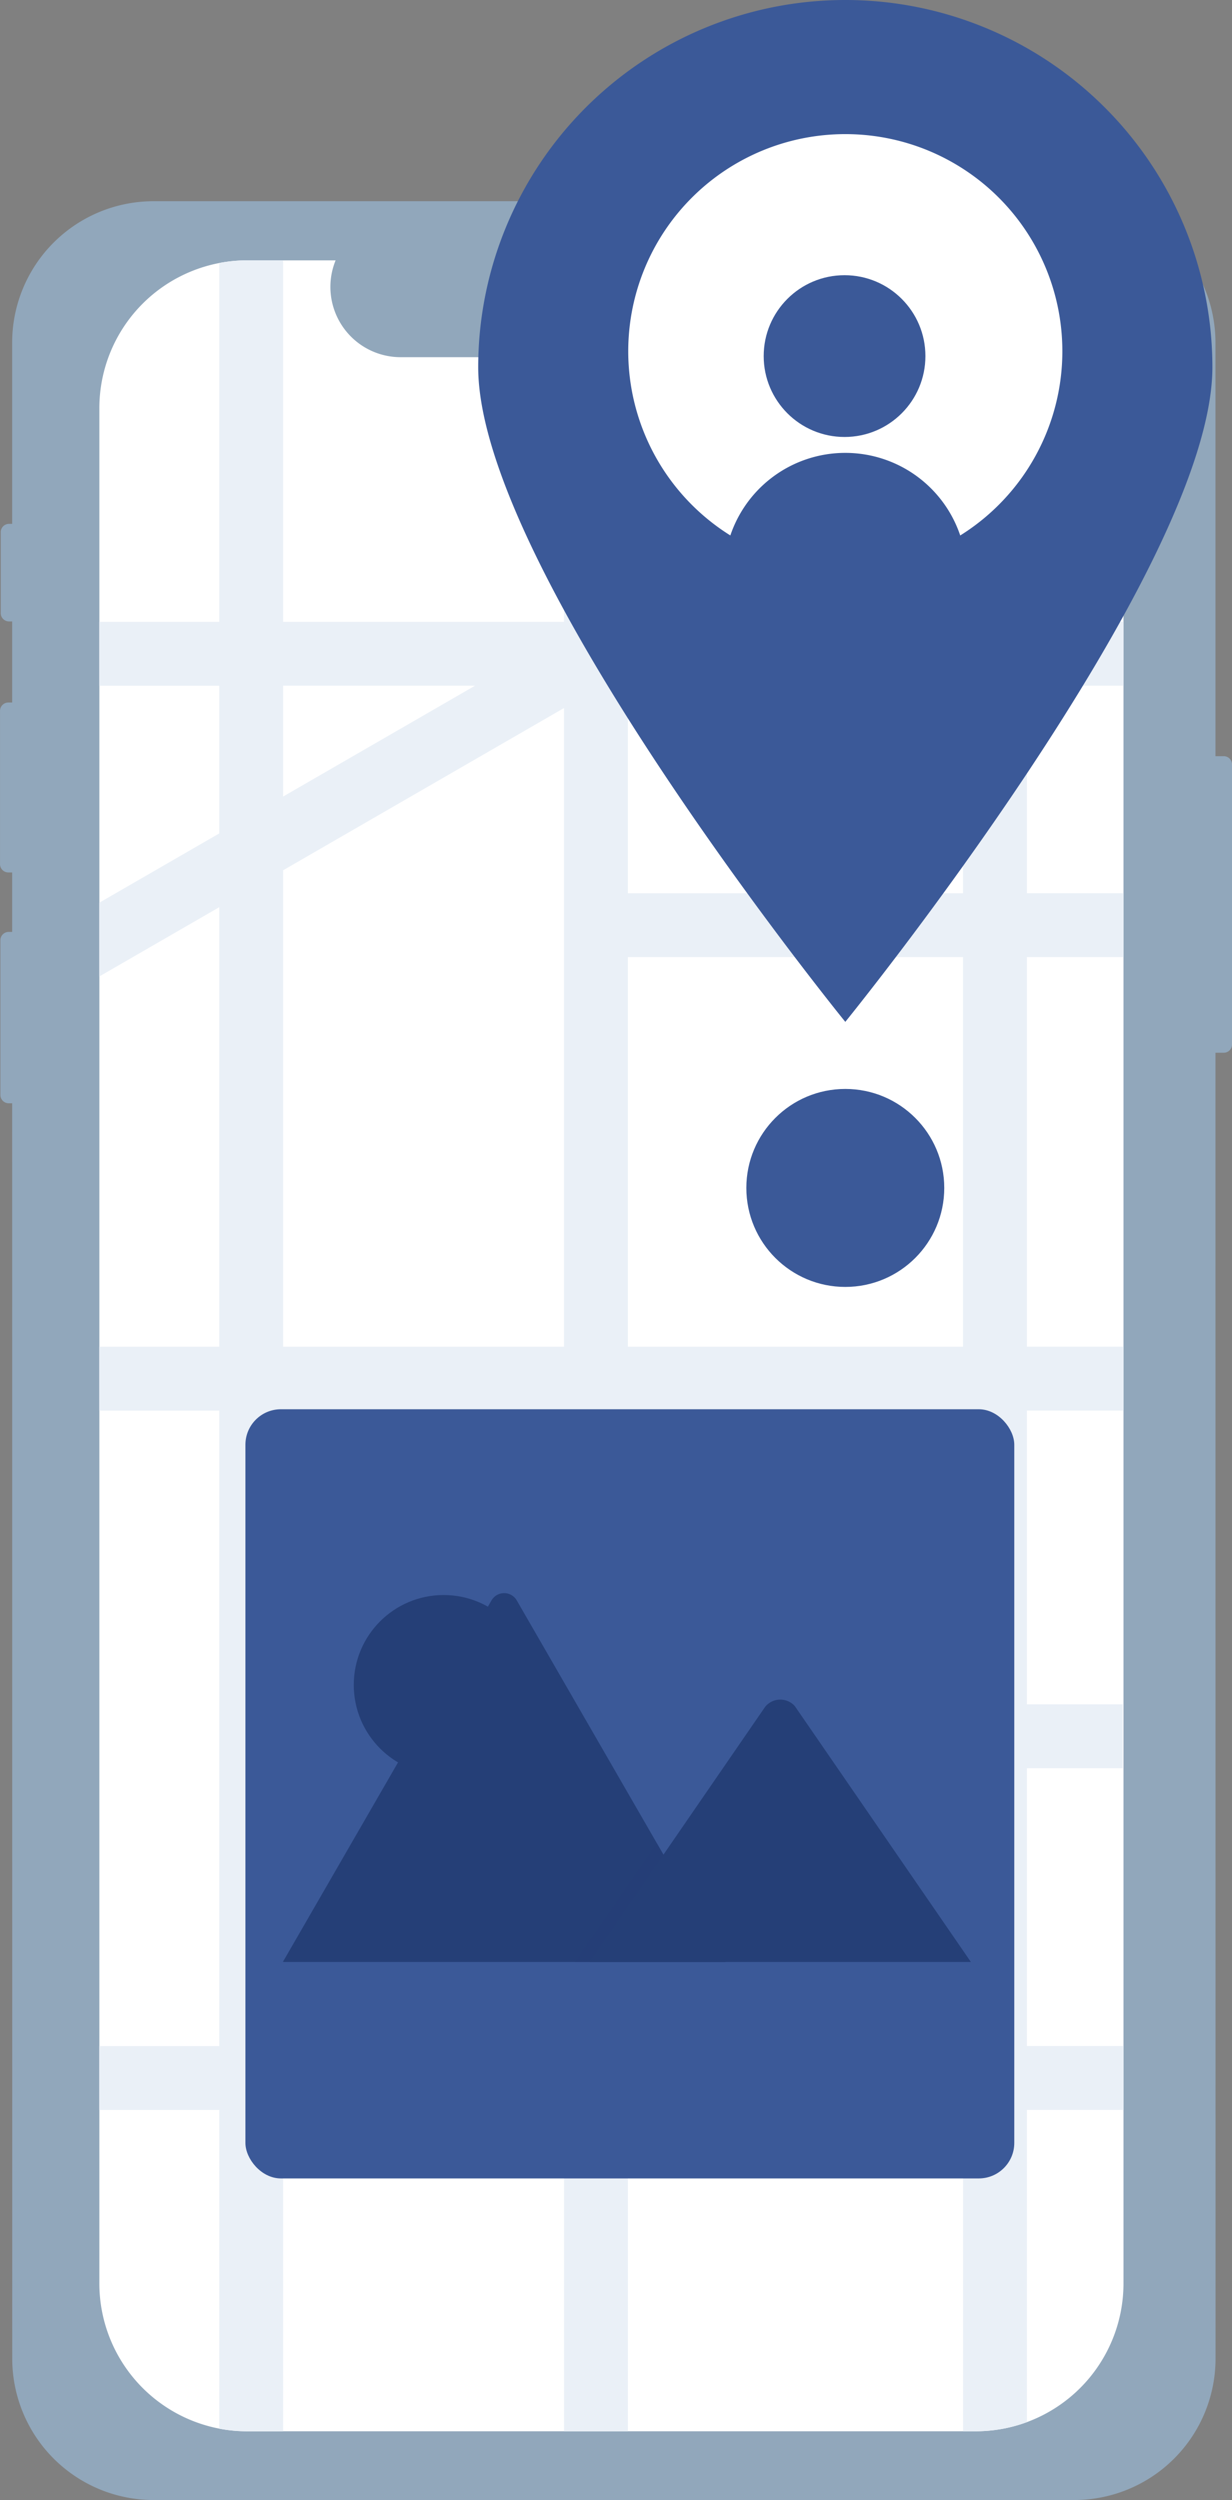 <?xml version="1.0" encoding="UTF-8"?>
<svg xmlns="http://www.w3.org/2000/svg" width="104.154" height="211.282" viewBox="0 0 104.154 211.282">
  <rect x="0" y="0" width="104.154" height="211.282" fill="#808080" stroke="none"/>
  <g id="Gruppe_18180" data-name="Gruppe 18180" transform="translate(17946.748 -726)">
    <path id="Pfad_19037" data-name="Pfad 19037" d="M585.7,163.651H585V128.708a11.955,11.955,0,0,0-11.955-11.955H495.227a11.955,11.955,0,0,0-11.955,11.955v15.31h-.264a.7.7,0,0,0-.7.7v6.847a.7.7,0,0,0,.7.7h.264v6.853h-.325a.7.7,0,0,0-.7.7v12.958a.7.7,0,0,0,.7.7h.325v5.026h-.294a.7.7,0,0,0-.7.7v13.08a.7.7,0,0,0,.7.7h.294l.007,106.08a11.955,11.955,0,0,0,11.955,11.955h77.818a11.955,11.955,0,0,0,11.955-11.955L585,188.712h.7a.7.7,0,0,0,.7-.7V164.353A.7.7,0,0,0,585.7,163.651Z" transform="translate(-18428.992 626.251)" fill="#91a7bb"></path>
    <g id="Gruppe_18161" data-name="Gruppe 18161" transform="translate(-177 14.091)">
      <g id="Gruppe_18159" data-name="Gruppe 18159" transform="translate(-17798.74 729.553)">
        <path id="Pfad_19031" data-name="Pfad 19031" d="M189.392,28.645V187.1a12.491,12.491,0,0,1-12.48,12.5h-61.6a12.494,12.494,0,0,1-12.5-12.485V28.645a12.494,12.494,0,0,1,12.485-12.5h7.487a5.939,5.939,0,0,0,5.5,8.182h35.109a5.939,5.939,0,0,0,5.5-8.182h8a12.491,12.491,0,0,1,12.5,12.48v.022Z" transform="translate(-65.42 -11.786)" fill="#fff"></path>
        <path id="Pfad_19032" data-name="Pfad 19032" d="M189.392,52.088v-5.4h-8.169V16.915a12.464,12.464,0,0,0-4.334-.772h-1.063V46.691H147.491V24.325h-5.4V46.691H118.347V16.143h-3.033a12.383,12.383,0,0,0-2.364.224V46.691H102.811v5.4h10.139V64.572l-10.139,5.853v6.234l10.138-5.853v37.143H102.811v5.4H112.95v53.7H102.811v5.4H112.95v26.932a12.388,12.388,0,0,0,2.364.224h3.033V172.445h23.748V199.6h5.4V172.445h28.335V199.6h1.063a12.464,12.464,0,0,0,4.334-.772V172.445h8.169v-5.4h-8.169V143.57h8.1v-5.4h-8.1V113.346h8.169v-5.4h-8.169V75.026h8.169v-5.4h-8.169V52.088Zm-54.819,0h0l-16.227,9.369h0v-9.37Zm-16.227,15.6h0l23.747-13.711v53.972H118.347Zm0,99.359v-53.7h23.748v53.7Zm57.48,0H147.492V143.57h28.335Zm0-28.875H147.492V113.346h28.335Zm0-30.224H147.492V75.026h28.335Zm0-38.32H147.492V52.088h28.335Z" transform="translate(-65.42 -11.787)" fill="#eaf0f7"></path>
        <g id="Gruppe_18160" data-name="Gruppe 18160" transform="translate(3 -44.552)">
          <path id="Pfad_19033" data-name="Pfad 19033" d="M272.449,130.747c0,17.139-31.034,55.321-31.034,55.321s-31.034-38.182-31.034-55.321a31.034,31.034,0,0,1,62.068,0Z" transform="translate(-143.961 -72.805)" fill="#3b5998"></path>
          <path id="Pfad_19034" data-name="Pfad 19034" d="M294.083,160.063a18.35,18.35,0,1,1-18.35-18.35h0a18.342,18.342,0,0,1,18.35,18.334Z" transform="translate(-178.279 -103.471)" fill="#fff"></path>
          <circle id="Ellipse_2035" data-name="Ellipse 2035" cx="6.836" cy="6.836" r="6.836" transform="translate(90.555 50.164)" fill="#3b5998"></circle>
          <path id="Pfad_19035" data-name="Pfad 19035" d="M308.561,248.962a18.37,18.37,0,0,1-19.719,0,10.254,10.254,0,0,1,19.718,0Z" transform="translate(-201.248 -176.348)" fill="#3b5998"></path>
          <circle id="Ellipse_2036" data-name="Ellipse 2036" cx="8.366" cy="8.366" r="8.366" transform="translate(89.088 118.93)" fill="#3b5998"></circle>
        </g>
      </g>
      <g id="Gruppe_18158" data-name="Gruppe 18158" transform="translate(1249 36)">
        <rect id="Rechteck_5724" data-name="Rechteck 5724" width="65" height="65" rx="3" transform="translate(-18998 795)" fill="#3b5998"></rect>
        <g id="Gruppe_18144" data-name="Gruppe 18144" transform="translate(-18994.828 810.539)">
          <ellipse id="Ellipse_91" data-name="Ellipse 91" cx="7.597" cy="7.597" rx="7.597" ry="7.597" transform="translate(5.988 0.16)" fill="#253f77"></ellipse>
          <path id="Pfad_5031" data-name="Pfad 5031" d="M37.407,31.168H.139A.762.762,0,0,1,0,31.157L17.626.626a1.234,1.234,0,0,1,2.148,0L31.6,21.115l.567.98Z" transform="translate(0 0)" fill="#253f77"></path>
          <path id="Pfad_5032" data-name="Pfad 5032" d="M12.724,10.053H0L6.246.98,6.7.327,6.921,0l.567.98Z" transform="translate(24.683 21.115)" fill="#253f77" opacity="0.33"></path>
          <path id="Pfad_5033" data-name="Pfad 5033" d="M32.234,22.17H0L6.246,13.1l.45-.654L14.835.62A1.647,1.647,0,0,1,17.28.474,1.471,1.471,0,0,1,17.4.62Z" transform="translate(25.924 8.998)" fill="#253f77"></path>
        </g>
      </g>
    </g>
  </g>
</svg>
